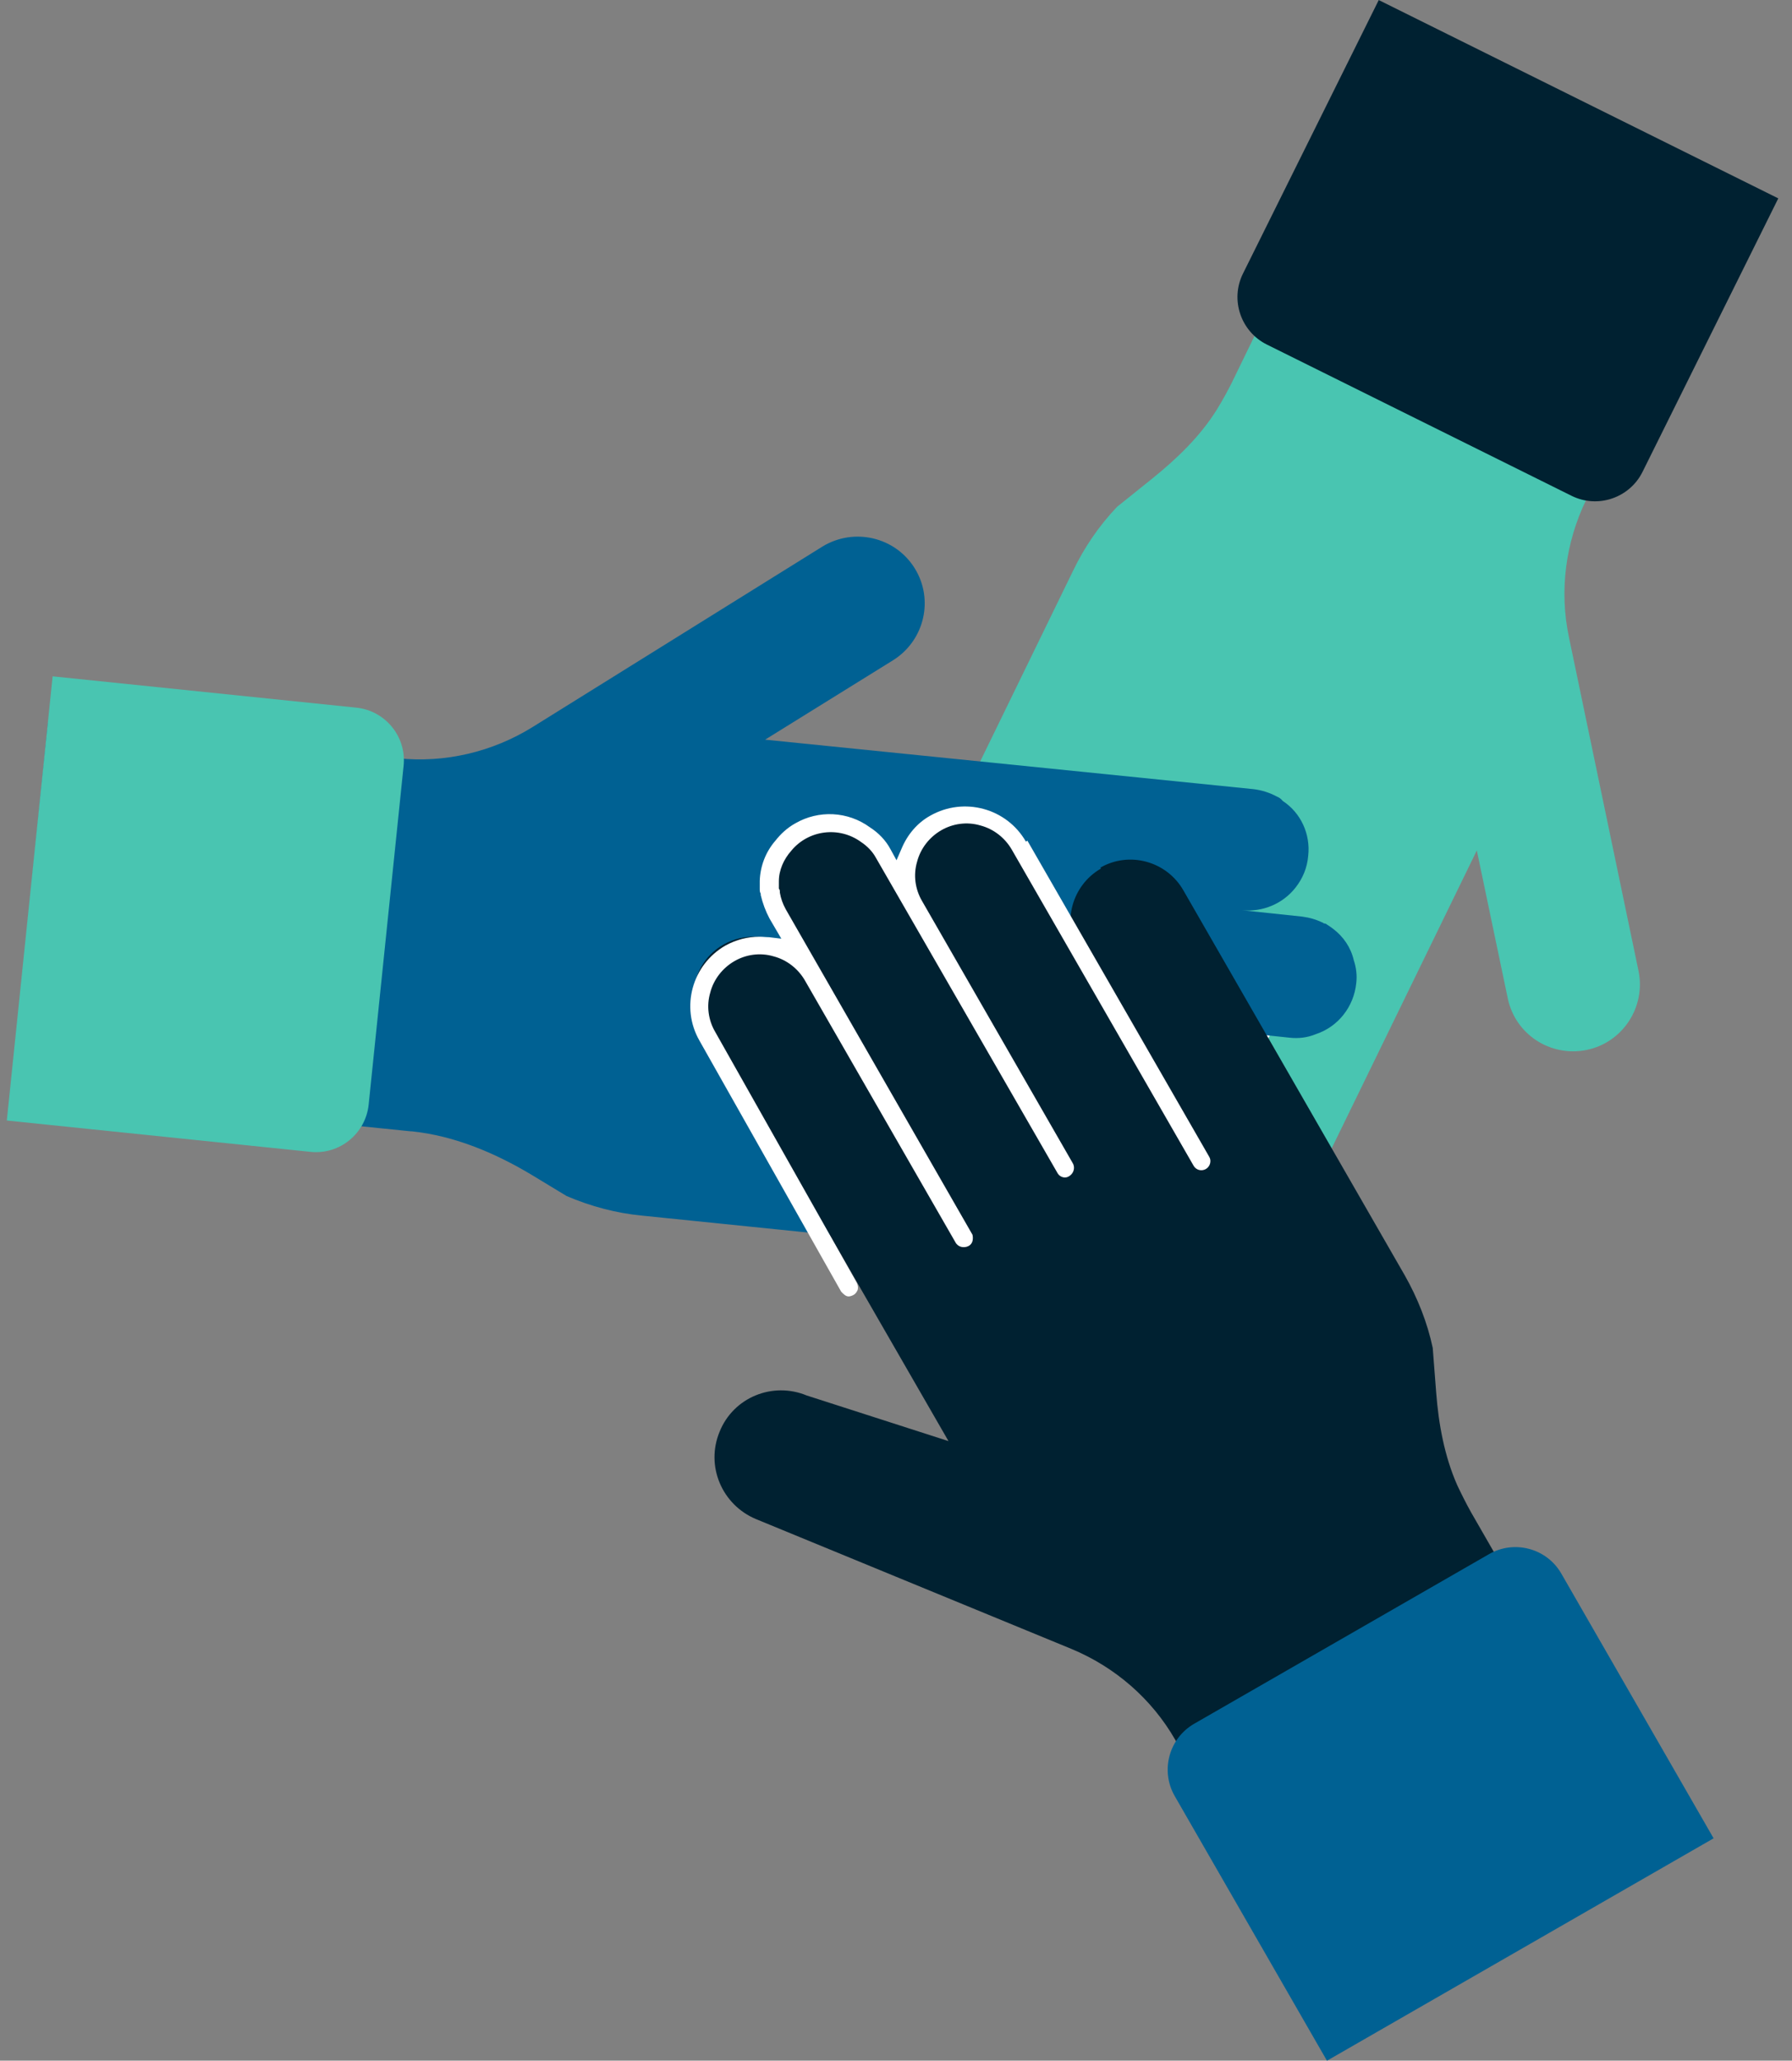<svg width="87" height="100" viewBox="0 0 87 100" fill="none" xmlns="http://www.w3.org/2000/svg">
<rect x="0" y="0" width="87" height="100" fill="#808080" stroke="none"/>
<g clip-path="url(#clip0_2252_38035)">
<path d="M43.975 50.999C45.45 51.712 47.211 51.094 47.925 49.643L45.331 54.947C44.617 56.422 45.236 58.183 46.688 58.896C48.139 59.61 49.924 58.991 50.638 57.54L49.353 60.181C49.163 60.561 49.067 60.989 49.067 61.418C49.044 62.559 49.686 63.606 50.709 64.106C51.042 64.272 51.423 64.367 51.804 64.367C52.423 64.439 53.065 64.296 53.589 63.963C53.684 63.891 53.803 63.82 53.898 63.749C53.946 63.749 53.969 63.701 53.969 63.654L54.017 63.606C54.279 63.368 54.493 63.059 54.66 62.75L55.944 60.109C55.516 61.013 55.564 62.084 56.087 62.94C56.373 63.416 56.801 63.82 57.301 64.058C58.253 64.534 59.371 64.439 60.252 63.82C60.371 63.773 60.466 63.725 60.537 63.63C60.846 63.368 61.084 63.059 61.251 62.702L71.698 41.27L73.197 48.43C73.554 50.19 75.267 51.308 77.028 50.951C78.789 50.594 79.907 48.858 79.55 47.122L76.171 30.923C75.695 28.663 76.005 26.332 77.004 24.262L84.476 8.92L68.342 1.023L59.8 18.577C59.585 19.006 59.347 19.434 59.086 19.862C58.276 21.17 57.134 22.264 55.921 23.24L54.231 24.596C53.351 25.523 52.637 26.57 52.09 27.712L42.642 47.098C41.928 48.573 42.547 50.333 43.999 51.047L43.975 50.999Z" fill="#49C5B1"/>
<path d="M50.399 64.772C49.114 64.153 48.305 62.821 48.353 61.394C48.353 60.871 48.472 60.324 48.71 59.848L56.42 44.03C56.61 43.649 57.039 43.483 57.419 43.649C57.776 43.792 57.943 44.22 57.8 44.577C57.8 44.577 57.8 44.577 57.8 44.601L50.042 60.514C49.9 60.776 49.828 61.085 49.852 61.394C49.804 62.56 50.685 63.559 51.851 63.654C52.327 63.725 52.803 63.606 53.207 63.345C53.279 63.297 53.326 63.273 53.398 63.226C53.445 63.154 53.517 63.083 53.588 63.035C53.779 62.869 53.921 62.655 54.04 62.441L60.465 49.263C60.656 48.882 61.084 48.716 61.465 48.882C61.822 49.025 61.988 49.453 61.846 49.81C61.846 49.81 61.846 49.81 61.846 49.834L55.397 63.083C55.206 63.487 54.921 63.844 54.611 64.13C54.611 64.13 54.469 64.32 54.373 64.368C54.254 64.463 54.159 64.534 54.04 64.605C53.374 65.034 52.589 65.2 51.827 65.129C51.351 65.129 50.899 64.986 50.471 64.772H50.399Z" fill="white"/>
<path d="M76.318 24.07L61.505 16.72C60.247 16.096 59.711 14.555 60.345 13.277L66.937 0.003L86.334 9.627L79.742 22.901C79.118 24.158 77.576 24.695 76.297 24.06L76.318 24.07Z" fill="#002131"/>
<path d="M55.849 58.563C56.016 56.946 54.826 55.495 53.208 55.328L59.086 55.923C60.704 56.089 62.155 54.9 62.322 53.282C62.489 51.665 61.299 50.214 59.681 50.047L62.608 50.357C63.036 50.404 63.464 50.357 63.869 50.19C64.963 49.833 65.725 48.858 65.844 47.716C65.891 47.336 65.844 46.955 65.725 46.598C65.582 45.98 65.225 45.457 64.725 45.076C64.63 45.005 64.535 44.933 64.416 44.862C64.392 44.838 64.345 44.814 64.297 44.814H64.273L64.249 44.791C63.916 44.624 63.583 44.529 63.226 44.481L60.299 44.172C61.299 44.267 62.274 43.863 62.893 43.078C63.25 42.626 63.464 42.103 63.512 41.532C63.631 40.485 63.155 39.439 62.274 38.868C62.203 38.773 62.108 38.701 61.989 38.654C61.632 38.463 61.251 38.344 60.87 38.297L37.145 35.894L43.356 32.041C44.879 31.089 45.355 29.091 44.403 27.569C43.451 26.047 41.453 25.595 39.93 26.522L25.866 35.276C23.915 36.489 21.606 37.036 19.322 36.798L2.331 35.062L0.523 52.926L19.941 54.9C19.941 54.9 19.964 54.9 19.988 54.9C22.058 55.114 24.034 55.947 25.818 57.017L27.508 58.04C28.674 58.539 29.911 58.872 31.172 58.991L52.637 61.18C54.255 61.346 55.707 60.157 55.873 58.539L55.849 58.563Z" fill="#006193"/>
<path d="M19.595 37.16L17.898 53.605C17.754 55.001 16.498 56.043 15.078 55.897L0.331 54.376L2.555 32.821L17.302 34.341C18.699 34.485 19.742 35.741 19.595 37.16Z" fill="#49C5B1"/>
<path d="M53.448 42.15C52.044 42.959 51.544 44.767 52.354 46.17L49.403 41.056C48.594 39.652 46.785 39.153 45.381 39.962C43.977 40.77 43.478 42.578 44.287 43.982L42.811 41.436C42.597 41.056 42.312 40.747 41.931 40.509C41.003 39.843 39.765 39.771 38.766 40.342C38.433 40.532 38.147 40.794 37.933 41.08C37.529 41.555 37.291 42.15 37.291 42.792C37.291 42.911 37.291 43.03 37.291 43.173C37.291 43.22 37.291 43.244 37.314 43.292V43.363C37.362 43.72 37.481 44.077 37.671 44.386L39.147 46.931C38.647 46.075 37.743 45.504 36.743 45.456C36.172 45.433 35.625 45.551 35.125 45.837C34.197 46.36 33.65 47.336 33.673 48.406C33.65 48.525 33.65 48.644 33.673 48.739C33.721 49.12 33.959 48.953 34.149 49.286L46.048 69.933L39.17 67.721C37.505 67.031 35.601 67.816 34.935 69.481C34.245 71.146 35.054 73.025 36.696 73.715L52.02 80.019C54.138 80.899 55.923 82.445 57.065 84.443L65.584 99.239L81.147 90.295L71.415 73.382C71.177 72.954 70.962 72.526 70.748 72.074C70.129 70.67 69.844 69.124 69.725 67.578L69.558 65.413C69.297 64.177 68.821 62.987 68.202 61.893L57.446 43.197C56.637 41.793 54.828 41.294 53.425 42.102L53.448 42.15Z" fill="#002131"/>
<path d="M49.807 40.842C48.879 39.225 46.808 38.654 45.166 39.581C44.524 39.938 44.048 40.509 43.763 41.199L43.525 41.746L43.239 41.223C43.001 40.771 42.644 40.414 42.239 40.152C41.169 39.367 39.741 39.296 38.599 39.962C38.218 40.176 37.909 40.462 37.647 40.794C37.171 41.342 36.909 42.031 36.885 42.745C36.885 42.864 36.885 43.007 36.885 43.126C36.885 43.221 36.885 43.292 36.933 43.364V43.435C37.028 43.839 37.171 44.22 37.361 44.577L37.932 45.552L37.337 45.48C37.195 45.48 37.028 45.457 36.885 45.457C36.29 45.457 35.743 45.599 35.22 45.885C33.601 46.813 33.03 48.882 33.958 50.5L40.836 62.678C40.836 62.678 40.978 62.845 41.097 62.892C41.216 62.94 41.335 62.892 41.43 62.845C41.526 62.797 41.597 62.702 41.645 62.583C41.668 62.464 41.645 62.345 41.597 62.25L34.72 50.071C34.387 49.501 34.291 48.811 34.482 48.168C34.648 47.526 35.077 46.979 35.648 46.646C36.219 46.313 36.909 46.218 37.552 46.408C38.194 46.575 38.742 47.003 39.075 47.574L46.38 60.276C46.499 60.514 46.785 60.585 47.023 60.466C47.118 60.419 47.189 60.324 47.213 60.228C47.237 60.133 47.237 60.014 47.213 59.919L38.147 44.125C38.004 43.863 37.909 43.601 37.861 43.316C37.861 43.221 37.861 43.173 37.813 43.126V43.031C37.813 43.031 37.813 42.864 37.813 42.769C37.813 42.222 38.051 41.698 38.408 41.294C39.241 40.271 40.74 40.081 41.811 40.866C42.097 41.056 42.358 41.318 42.525 41.627L51.353 56.946C51.472 57.136 51.734 57.208 51.925 57.065C52.139 56.922 52.21 56.637 52.067 56.422L44.762 43.72C44.429 43.149 44.334 42.46 44.524 41.817C44.691 41.175 45.119 40.628 45.69 40.295C46.261 39.962 46.951 39.867 47.594 40.057C48.236 40.224 48.783 40.652 49.117 41.223L57.945 56.565C58.064 56.779 58.326 56.851 58.54 56.732C58.754 56.613 58.826 56.327 58.707 56.137L49.878 40.794L49.807 40.842Z" fill="white"/>
<path d="M57.956 83.661L72.292 75.418C73.509 74.718 75.089 75.126 75.801 76.363L83.194 89.209L64.423 100.002L57.031 87.157C56.331 85.941 56.739 84.361 57.977 83.649L57.956 83.661Z" fill="#006193"/>
</g>
<defs>
<clipPath id="clip0_2252_38035">
<rect width="86" height="100" fill="white" transform="translate(0.333)"/>
</clipPath>
</defs>
</svg>

